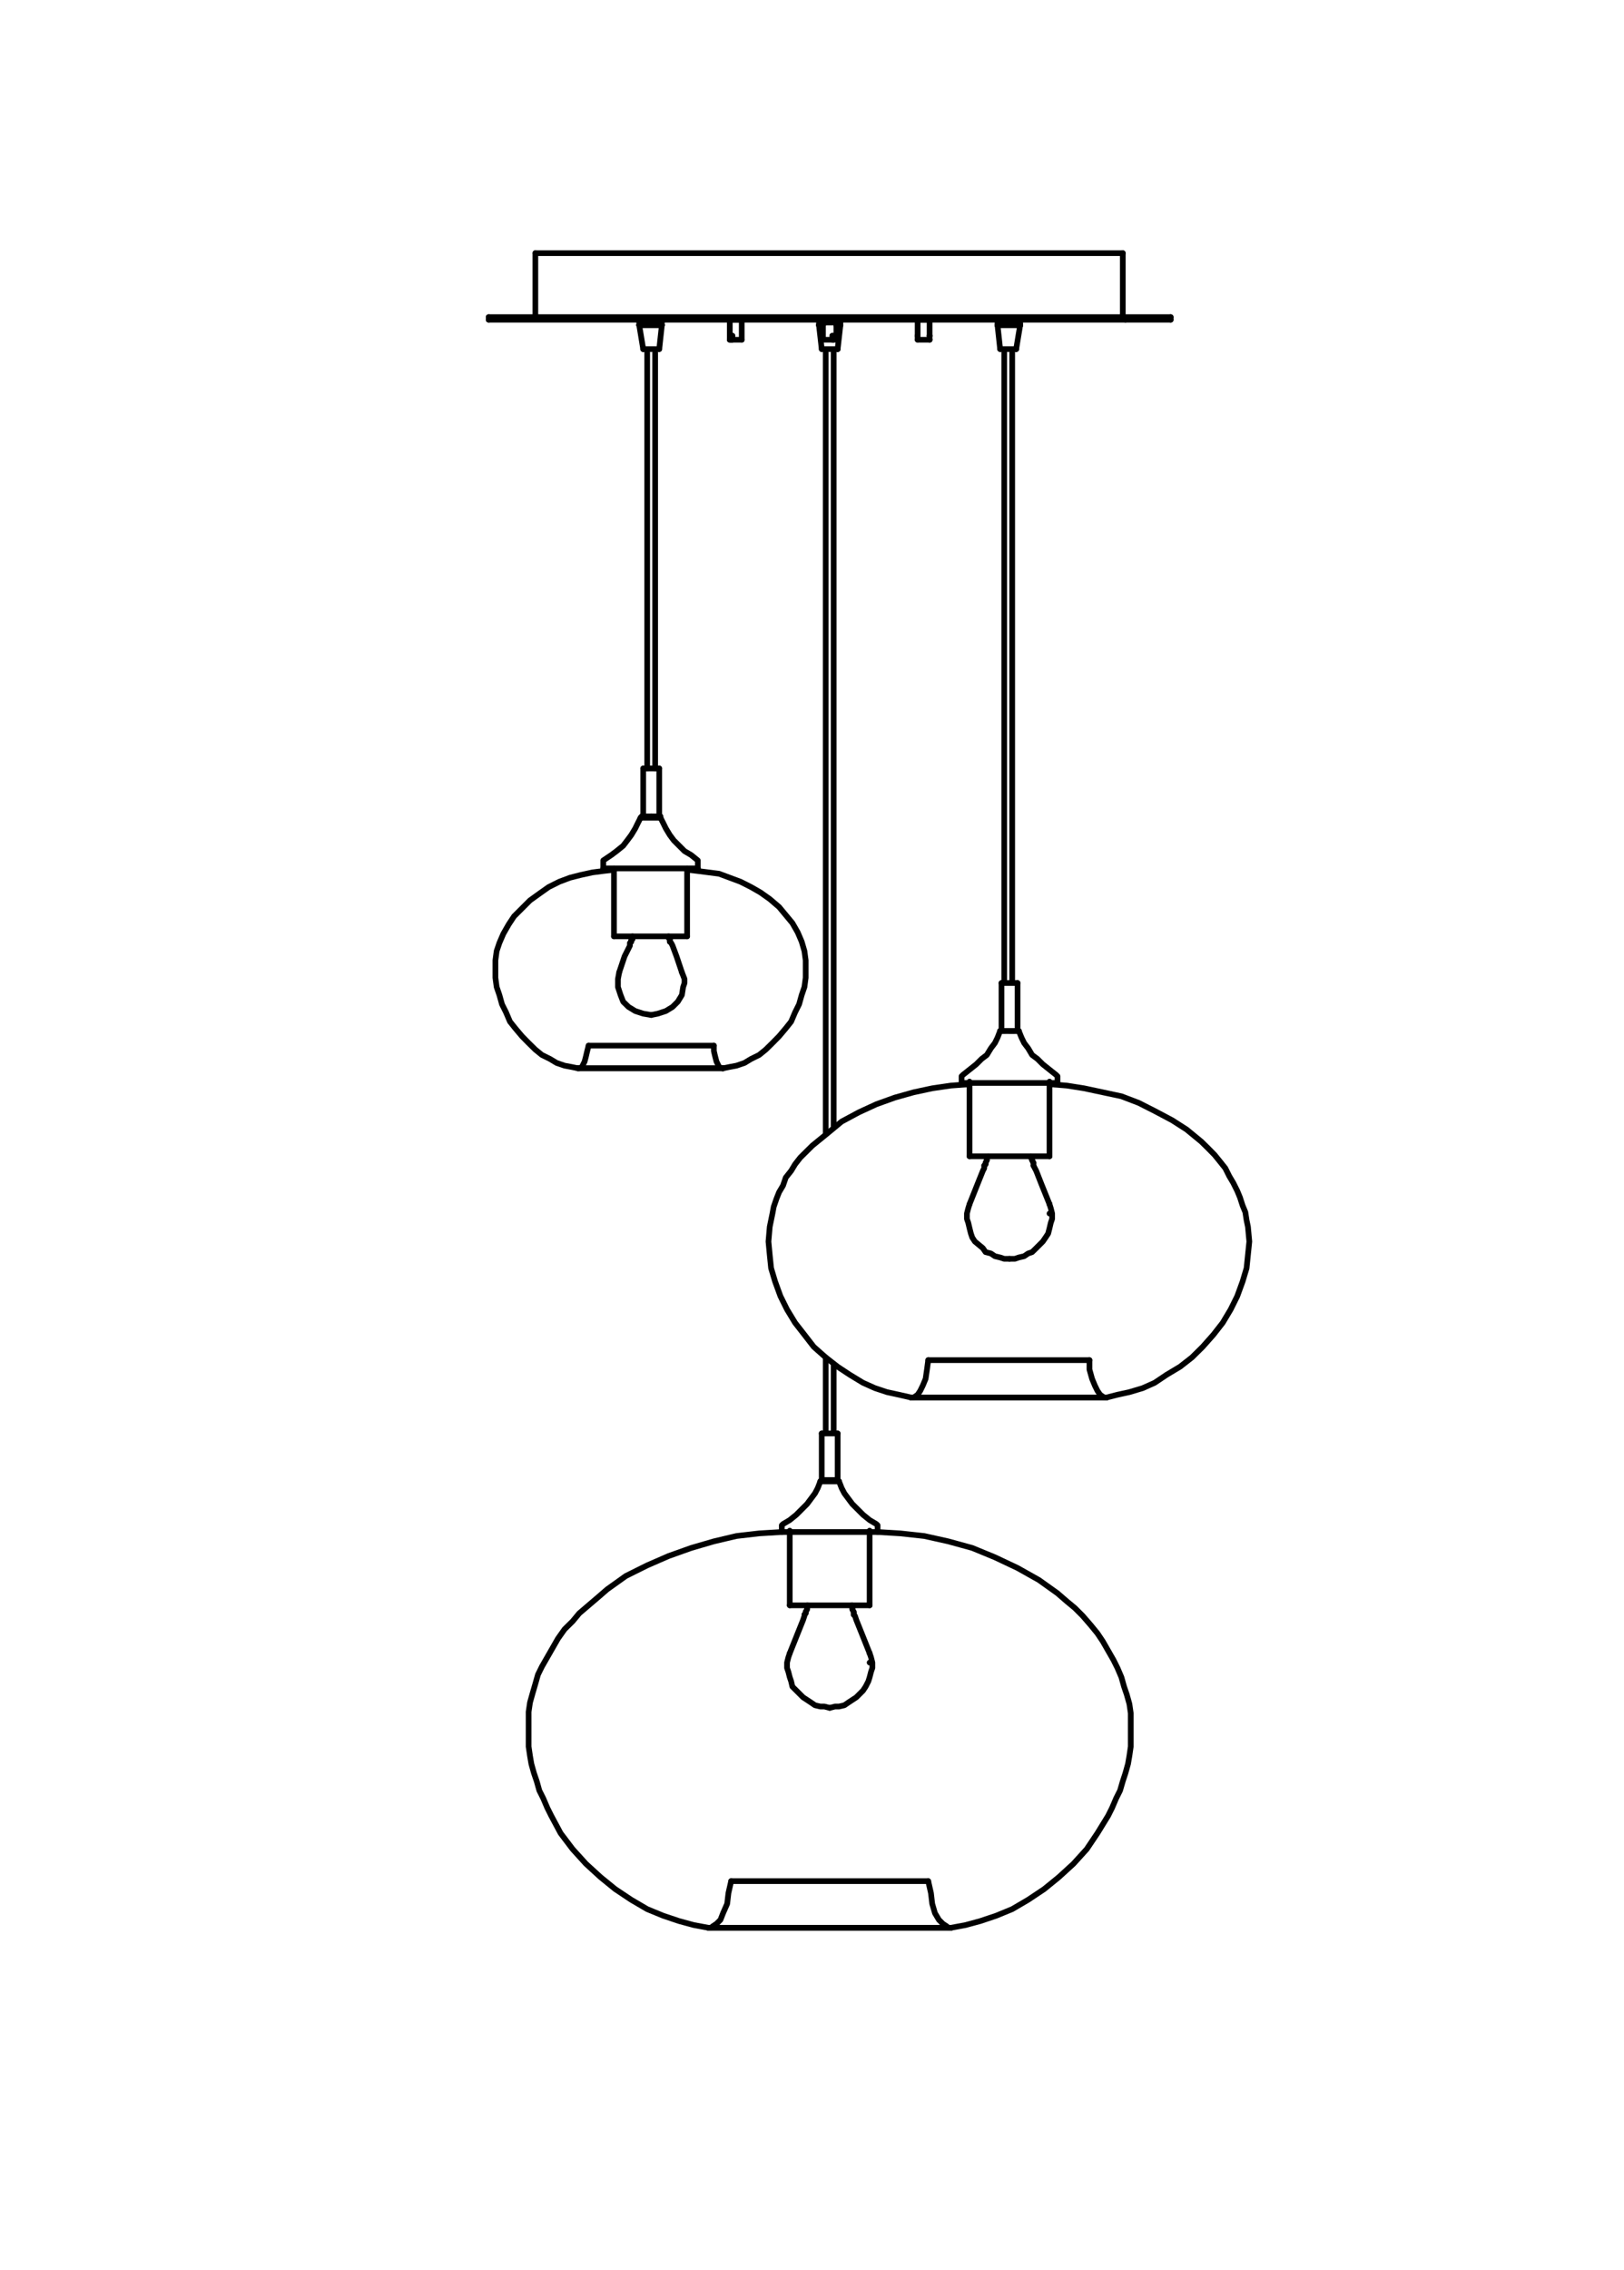 <?xml version="1.0" encoding="UTF-8"?>
<svg id="Livello_2" data-name="Livello 2" xmlns="http://www.w3.org/2000/svg" viewBox="0 0 142.73 199.43">
  <defs>
    <style>
      .cls-1 {
        fill: none;
        stroke: #000;
        stroke-linecap: round;
        stroke-linejoin: round;
        stroke-width: .5px;
      }

      .cls-2 {
        fill: #fff;
        opacity: 0;
        stroke: #1d1d1b;
        stroke-miterlimit: 10;
      }
    </style>
  </defs>
  <g id="RIQUADRI">
    <rect class="cls-2" x="-27.85" y="28.85" width="198.43" height="141.73" transform="translate(171.08 28.35) rotate(90)"/>
  </g>
  <g id="Linee">
    <line class="cls-1" x1="90.83" y1="102.4" x2="90.83" y2="102.16"/>
    <line class="cls-1" x1="70.93" y1="141.38" x2="70.93" y2="141.26"/>
    <line class="cls-1" x1="81.58" y1="119.49" x2="95.75" y2="119.49"/>
    <line class="cls-1" x1="58.87" y1="82.61" x2="58.87" y2="82.49"/>
    <line class="cls-1" x1="76.43" y1="141.03" x2="76.43" y2="134.47"/>
    <line class="cls-1" x1="70.7" y1="141.85" x2="70.81" y2="141.73"/>
    <line class="cls-1" x1="75.03" y1="141.73" x2="75.03" y2="141.61"/>
    <line class="cls-1" x1="70.93" y1="141.26" x2="70.93" y2="141.03"/>
    <polyline class="cls-1" points="63.55 93.85 63.44 93.85 63.2 93.73 63.09 93.5 62.97 93.26 62.85 92.8 62.74 92.33 62.74 91.86"/>
    <line class="cls-1" x1="90.83" y1="102.16" x2="90.71" y2="101.93"/>
    <line class="cls-1" x1="86.5" y1="102.4" x2="86.62" y2="102.28"/>
    <polyline class="cls-1" points="72.92 150.04 72.45 149.92 72.1 149.92 71.63 149.81 71.28 149.57 70.93 149.34 70.58 149.11 69.99 148.52 69.64 148.17 69.53 147.7 69.41 147.35 69.29 146.88 69.17 146.53 69.17 146.06 69.29 145.59 69.41 145.24"/>
    <line class="cls-1" x1="70.81" y1="141.61" x2="70.93" y2="141.38"/>
    <line class="cls-1" x1="86.62" y1="102.28" x2="86.62" y2="102.16"/>
    <line class="cls-1" x1="92.24" y1="106.61" x2="92.24" y2="106.61"/>
    <line class="cls-1" x1="90.71" y1="101.81" x2="90.6" y2="101.69"/>
    <polyline class="cls-1" points="76.43 145.24 75.73 143.49 75.26 142.32 75.14 141.96 75.03 141.85"/>
    <line class="cls-1" x1="55.48" y1="82.61" x2="55.59" y2="82.49"/>
    <line class="cls-1" x1="53.96" y1="82.26" x2="60.39" y2="82.26"/>
    <line class="cls-1" x1="74.91" y1="141.38" x2="74.91" y2="141.26"/>
    <line class="cls-1" x1="60.39" y1="82.26" x2="60.39" y2="76.29"/>
    <polyline class="cls-1" points="57.23 89.17 57.82 89.05 58.52 88.82 59.11 88.46 59.57 88 59.93 87.41 60.04 86.71 60.16 86.36 60.16 86.01 59.93 85.42"/>
    <line class="cls-1" x1="51.73" y1="91.86" x2="62.74" y2="91.86"/>
    <polyline class="cls-1" points="62.38 169.36 62.5 169.36 62.62 169.24 62.97 169.01 63.32 168.66 63.55 168.07 63.91 167.25 64.02 166.31 64.26 165.26"/>
    <line class="cls-1" x1="55.48" y1="82.73" x2="55.48" y2="82.61"/>
    <line class="cls-1" x1="55.59" y1="82.38" x2="55.59" y2="82.26"/>
    <line class="cls-1" x1="74.91" y1="141.26" x2="74.91" y2="141.03"/>
    <line class="cls-1" x1="81.58" y1="165.26" x2="64.26" y2="165.26"/>
    <polyline class="cls-1" points="83.46 169.36 83.34 169.36 83.22 169.24 82.87 169.01 82.52 168.66 82.17 168.07 81.93 167.25 81.82 166.31 81.58 165.26"/>
    <polyline class="cls-1" points="59.93 85.42 59.46 84.02 59.11 83.08 58.99 82.84 58.87 82.73"/>
    <line class="cls-1" x1="90.71" y1="101.93" x2="90.71" y2="101.81"/>
    <line class="cls-1" x1="92.24" y1="101.58" x2="92.24" y2="95.02"/>
    <line class="cls-1" x1="76.43" y1="145.24" x2="76.43" y2="145.24"/>
    <polyline class="cls-1" points="85.21 105.79 85.91 104.03 86.38 102.86 86.5 102.63 86.5 102.4"/>
    <line class="cls-1" x1="58.87" y1="82.49" x2="58.76" y2="82.38"/>
    <line class="cls-1" x1="70.93" y1="141.03" x2="71.05" y2="141.03"/>
    <polyline class="cls-1" points="72.92 150.04 73.39 149.92 73.74 149.92 74.21 149.81 74.56 149.57 74.91 149.34 75.26 149.11 75.85 148.52 76.08 148.17 76.32 147.7 76.43 147.35 76.55 146.88 76.67 146.53 76.67 146.06 76.55 145.59 76.43 145.24"/>
    <line class="cls-1" x1="70.81" y1="141.73" x2="70.81" y2="141.61"/>
    <line class="cls-1" x1="85.21" y1="101.58" x2="92.24" y2="101.58"/>
    <line class="cls-1" x1="69.41" y1="141.03" x2="69.41" y2="134.47"/>
    <polyline class="cls-1" points="80.18 122.77 80.3 122.77 80.65 122.53 80.88 122.18 81.11 121.71 81.35 121.13 81.47 120.31 81.58 119.49"/>
    <polyline class="cls-1" points="57.23 89.17 56.53 89.05 55.83 88.82 55.24 88.46 54.77 88 54.54 87.41 54.31 86.71 54.31 86.01 54.42 85.42"/>
    <line class="cls-1" x1="86.62" y1="102.16" x2="86.73" y2="101.93"/>
    <line class="cls-1" x1="86.73" y1="101.93" x2="86.73" y2="101.81"/>
    <line class="cls-1" x1="86.73" y1="101.69" x2="86.85" y2="101.58"/>
    <line class="cls-1" x1="86.73" y1="101.81" x2="86.73" y2="101.69"/>
    <line class="cls-1" x1="76.43" y1="146.06" x2="76.43" y2="146.06"/>
    <line class="cls-1" x1="58.87" y1="82.73" x2="58.87" y2="82.61"/>
    <line class="cls-1" x1="85.21" y1="101.58" x2="85.21" y2="95.02"/>
    <line class="cls-1" x1="92.24" y1="105.79" x2="92.24" y2="105.79"/>
    <polyline class="cls-1" points="50.79 93.85 50.91 93.85 51.15 93.73 51.26 93.5 51.38 93.26 51.5 92.8 51.61 92.33 51.73 91.86"/>
    <line class="cls-1" x1="55.59" y1="82.49" x2="55.59" y2="82.38"/>
    <line class="cls-1" x1="74.91" y1="141.03" x2="74.79" y2="141.03"/>
    <polyline class="cls-1" points="54.42 85.42 54.89 84.02 55.36 83.08 55.36 82.84 55.48 82.73"/>
    <polyline class="cls-1" points="88.72 110.59 89.19 110.59 89.54 110.47 90.01 110.36 90.36 110.12 90.71 110 91.07 109.65 91.65 109.07 91.89 108.72 92.12 108.37 92.24 107.9 92.35 107.43 92.47 107.08 92.47 106.61 92.35 106.14 92.24 105.79"/>
    <line class="cls-1" x1="75.03" y1="141.85" x2="75.03" y2="141.73"/>
    <line class="cls-1" x1="75.03" y1="141.61" x2="74.91" y2="141.38"/>
    <line class="cls-1" x1="69.41" y1="141.03" x2="76.43" y2="141.03"/>
    <line class="cls-1" x1="90.6" y1="101.69" x2="90.6" y2="101.58"/>
    <polyline class="cls-1" points="97.15 122.77 97.04 122.77 96.69 122.53 96.45 122.18 96.22 121.71 95.98 121.13 95.75 120.31 95.75 119.49"/>
    <polyline class="cls-1" points="88.72 110.59 88.26 110.59 87.9 110.47 87.44 110.36 87.09 110.12 86.62 110 86.38 109.65 85.68 109.07 85.45 108.72 85.33 108.37 85.21 107.9 85.1 107.43 84.98 107.08 84.98 106.61 85.1 106.14 85.21 105.79"/>
    <polyline class="cls-1" points="92.24 105.79 91.53 104.03 91.07 102.86 90.95 102.63 90.83 102.4"/>
    <line class="cls-1" x1="53.96" y1="82.26" x2="53.96" y2="76.29"/>
    <polyline class="cls-1" points="69.41 145.24 70.11 143.49 70.58 142.32 70.7 141.96 70.7 141.85"/>
    <line class="cls-1" x1="58.76" y1="82.38" x2="58.76" y2="82.26"/>
    <line class="cls-1" x1="56.18" y1="28.56" x2="58.17" y2="28.56"/>
    <line class="cls-1" x1="71.98" y1="28.56" x2="72.33" y2="28.56"/>
    <line class="cls-1" x1="73.51" y1="28.56" x2="73.86" y2="28.56"/>
    <line class="cls-1" x1="87.67" y1="28.56" x2="89.66" y2="28.56"/>
    <line class="cls-1" x1="87.67" y1="28.56" x2="89.66" y2="28.56"/>
    <line class="cls-1" x1="71.98" y1="28.56" x2="72.33" y2="28.56"/>
    <line class="cls-1" x1="73.51" y1="28.56" x2="73.86" y2="28.56"/>
    <line class="cls-1" x1="56.18" y1="28.56" x2="58.17" y2="28.56"/>
    <line class="cls-1" x1="73.74" y1="130.14" x2="72.1" y2="130.14"/>
    <polyline class="cls-1" points="73.74 130.14 73.97 130.73 74.21 131.19 74.56 131.66 74.91 132.13 75.38 132.6 75.85 133.07 76.43 133.54 77.02 133.89 77.13 134 77.13 134.59"/>
    <line class="cls-1" x1="73.62" y1="130.02" x2="73.74" y2="130.14"/>
    <line class="cls-1" x1="73.62" y1="130.02" x2="73.62" y2="125.93"/>
    <line class="cls-1" x1="72.22" y1="125.93" x2="73.62" y2="125.93"/>
    <line class="cls-1" x1="62.27" y1="169.36" x2="83.57" y2="169.36"/>
    <line class="cls-1" x1="83.57" y1="169.36" x2="83.57" y2="169.36"/>
    <line class="cls-1" x1="83.46" y1="169.36" x2="83.46" y2="169.36"/>
    <polyline class="cls-1" points="77.13 134.59 79.12 134.71 81.23 134.94 83.34 135.41 85.45 135.99 87.44 136.81 89.43 137.75 91.3 138.8 92.94 139.97 93.76 140.68 94.46 141.26 95.16 141.96 95.87 142.78 96.45 143.49 96.92 144.19 97.39 145.01 97.86 145.83 98.21 146.53 98.56 147.35 98.79 148.17 99.03 148.87 99.26 149.69 99.38 150.51 99.38 153.44 99.26 154.26 99.14 154.96 98.91 155.78 98.68 156.48 98.44 157.3 98.09 158 97.74 158.82 97.39 159.52 96.45 161.05 95.51 162.45 94.34 163.74 93.06 164.91 91.77 165.96 90.36 166.9 88.96 167.72 87.55 168.3 86.15 168.77 84.86 169.12 83.57 169.36"/>
    <line class="cls-1" x1="60.39" y1="76.41" x2="60.39" y2="76.29"/>
    <line class="cls-1" x1="58.05" y1="71.84" x2="56.3" y2="71.84"/>
    <polyline class="cls-1" points="58.05 71.84 58.29 72.31 58.52 72.78 58.87 73.36 59.22 73.83 59.69 74.3 60.16 74.77 60.75 75.12 61.33 75.59 61.33 76.29"/>
    <line class="cls-1" x1="53.02" y1="76.29" x2="61.33" y2="76.29"/>
    <polyline class="cls-1" points="57.94 71.72 58.05 71.72 58.05 71.84"/>
    <line class="cls-1" x1="57.94" y1="71.72" x2="57.94" y2="67.51"/>
    <line class="cls-1" x1="56.53" y1="67.51" x2="57.94" y2="67.51"/>
    <line class="cls-1" x1="63.55" y1="93.85" x2="50.79" y2="93.85"/>
    <polyline class="cls-1" points="53.96 76.41 53.02 76.52 52.08 76.64 51.03 76.87 50.09 77.11 49.16 77.46 48.22 77.93 47.4 78.51 46.58 79.1 45.88 79.8 45.18 80.5 44.71 81.21 44.24 82.03 43.89 82.84 43.65 83.55 43.54 84.37 43.54 85.89 43.65 86.71 43.89 87.41 44.12 88.23 44.47 88.93 44.82 89.75 45.29 90.34 45.88 91.04 46.46 91.63 47.05 92.21 47.63 92.68 48.34 93.03 48.92 93.38 49.62 93.62 50.21 93.73 50.79 93.85"/>
    <line class="cls-1" x1="92.24" y1="95.25" x2="92.24" y2="95.14"/>
    <line class="cls-1" x1="89.43" y1="90.57" x2="89.43" y2="86.36"/>
    <line class="cls-1" x1="88.02" y1="86.36" x2="89.43" y2="86.36"/>
    <line class="cls-1" x1="89.54" y1="90.57" x2="87.9" y2="90.57"/>
    <polyline class="cls-1" points="89.54 90.57 89.78 91.16 90.01 91.63 90.36 92.09 90.71 92.68 91.18 93.03 91.65 93.5 92.24 93.97 92.82 94.43 92.94 94.55 92.94 95.14"/>
    <line class="cls-1" x1="84.51" y1="95.14" x2="92.94" y2="95.14"/>
    <line class="cls-1" x1="89.43" y1="90.57" x2="89.54" y2="90.57"/>
    <line class="cls-1" x1="97.27" y1="122.77" x2="80.06" y2="122.77"/>
    <line class="cls-1" x1="80.06" y1="122.77" x2="80.06" y2="122.77"/>
    <line class="cls-1" x1="80.06" y1="122.77" x2="80.18" y2="122.77"/>
    <polyline class="cls-1" points="85.21 95.25 83.57 95.37 81.93 95.61 80.3 95.96 78.66 96.42 77.02 97.01 75.5 97.71 73.97 98.53 72.69 99.59 71.4 100.64 70.34 101.69 69.88 102.28 69.53 102.86 69.06 103.45 68.82 104.15 68.47 104.74 68.24 105.32 68 106.02 67.89 106.61 67.65 107.78 67.54 109.07 67.65 110.24 67.77 111.41 68.12 112.58 68.59 113.87 69.17 115.04 69.88 116.21 70.7 117.26 71.52 118.32 72.57 119.25 73.62 120.07 74.68 120.77 75.85 121.48 76.9 121.95 77.95 122.3 79.01 122.53 80.06 122.77"/>
    <line class="cls-1" x1="73.27" y1="119.84" x2="73.27" y2="125.93"/>
    <line class="cls-1" x1="72.57" y1="119.25" x2="72.57" y2="125.93"/>
    <polyline class="cls-1" points="72.1 130.14 71.87 130.73 71.63 131.19 71.28 131.66 70.93 132.13 70.46 132.6 69.99 133.07 69.41 133.54 68.82 133.89 68.71 134 68.71 134.59"/>
    <line class="cls-1" x1="72.92" y1="130.02" x2="73.62" y2="130.02"/>
    <line class="cls-1" x1="72.22" y1="130.02" x2="72.92" y2="130.02"/>
    <line class="cls-1" x1="72.22" y1="130.02" x2="72.1" y2="130.14"/>
    <line class="cls-1" x1="72.22" y1="130.02" x2="72.22" y2="125.93"/>
    <line class="cls-1" x1="83.46" y1="169.36" x2="83.46" y2="169.36"/>
    <polyline class="cls-1" points="83.57 169.36 83.46 169.36 62.27 169.36"/>
    <line class="cls-1" x1="62.27" y1="169.36" x2="62.27" y2="169.36"/>
    <line class="cls-1" x1="62.38" y1="169.36" x2="62.38" y2="169.36"/>
    <polyline class="cls-1" points="68.71 134.59 66.72 134.71 64.73 134.94 62.74 135.41 60.75 135.99 58.76 136.7 56.88 137.52 55.01 138.45 53.37 139.62 52.55 140.33 51.73 141.03 50.91 141.73 50.33 142.43 49.62 143.13 49.04 143.95 48.57 144.77 48.1 145.59 47.63 146.41 47.28 147.12 47.05 147.93 46.81 148.75 46.58 149.57 46.46 150.39 46.46 153.44 46.58 154.26 46.7 154.96 46.93 155.78 47.17 156.48 47.4 157.3 47.75 158 48.1 158.82 48.45 159.52 49.27 161.05 50.33 162.45 51.5 163.74 52.78 164.91 54.07 165.96 55.48 166.9 56.88 167.72 58.29 168.3 59.69 168.77 60.98 169.12 62.27 169.36"/>
    <line class="cls-1" x1="53.96" y1="76.41" x2="53.96" y2="76.29"/>
    <polyline class="cls-1" points="56.3 71.84 56.06 72.31 55.83 72.78 55.48 73.36 55.13 73.83 54.77 74.3 54.19 74.77 53.72 75.12 53.02 75.59 53.02 76.29"/>
    <line class="cls-1" x1="57.23" y1="71.72" x2="57.94" y2="71.72"/>
    <line class="cls-1" x1="56.41" y1="71.72" x2="57.23" y2="71.72"/>
    <polyline class="cls-1" points="56.41 71.72 56.41 71.72 56.3 71.84"/>
    <line class="cls-1" x1="56.53" y1="71.72" x2="56.53" y2="67.51"/>
    <line class="cls-1" x1="63.55" y1="93.85" x2="63.55" y2="93.85"/>
    <line class="cls-1" x1="63.55" y1="93.85" x2="50.79" y2="93.85"/>
    <line class="cls-1" x1="63.55" y1="93.85" x2="63.55" y2="93.85"/>
    <line class="cls-1" x1="63.55" y1="93.85" x2="63.55" y2="93.85"/>
    <polyline class="cls-1" points="60.39 76.41 61.33 76.52 62.27 76.64 63.2 76.76 64.14 77.11 65.08 77.46 66.01 77.93 66.83 78.4 67.65 78.98 68.47 79.68 69.06 80.39 69.64 81.09 70.11 81.91 70.46 82.73 70.7 83.55 70.81 84.37 70.81 85.89 70.7 86.71 70.46 87.41 70.23 88.23 69.88 88.93 69.53 89.75 69.06 90.34 68.47 91.04 67.89 91.63 67.3 92.21 66.72 92.68 66.01 93.03 65.43 93.38 64.73 93.62 64.14 93.73 63.55 93.85"/>
    <line class="cls-1" x1="85.21" y1="95.25" x2="85.21" y2="95.14"/>
    <line class="cls-1" x1="88.02" y1="90.57" x2="88.02" y2="86.36"/>
    <polyline class="cls-1" points="87.9 90.57 87.67 91.16 87.44 91.63 87.09 92.09 86.73 92.68 86.27 93.03 85.8 93.5 85.21 93.97 84.63 94.43 84.51 94.55 84.51 95.14"/>
    <line class="cls-1" x1="88.72" y1="90.57" x2="88.84" y2="90.57"/>
    <line class="cls-1" x1="88.84" y1="90.57" x2="88.96" y2="90.57"/>
    <line class="cls-1" x1="88.96" y1="90.57" x2="89.08" y2="90.57"/>
    <line class="cls-1" x1="89.08" y1="90.57" x2="89.43" y2="90.57"/>
    <line class="cls-1" x1="88.84" y1="90.57" x2="88.84" y2="90.57"/>
    <line class="cls-1" x1="88.96" y1="90.57" x2="88.96" y2="90.57"/>
    <line class="cls-1" x1="89.08" y1="90.57" x2="89.08" y2="90.57"/>
    <line class="cls-1" x1="88.02" y1="90.57" x2="88.02" y2="90.57"/>
    <line class="cls-1" x1="88.26" y1="90.57" x2="88.72" y2="90.57"/>
    <line class="cls-1" x1="88.02" y1="90.57" x2="88.26" y2="90.57"/>
    <line class="cls-1" x1="88.02" y1="90.57" x2="87.9" y2="90.57"/>
    <line class="cls-1" x1="97.27" y1="122.77" x2="97.15" y2="122.77"/>
    <line class="cls-1" x1="97.15" y1="122.77" x2="80.06" y2="122.77"/>
    <line class="cls-1" x1="97.15" y1="122.77" x2="97.15" y2="122.77"/>
    <polyline class="cls-1" points="92.24 95.25 93.76 95.37 95.28 95.61 96.92 95.96 98.56 96.31 100.08 96.89 101.48 97.6 103.01 98.41 104.29 99.23 105.58 100.29 106.17 100.87 106.75 101.46 107.22 102.04 107.69 102.63 108.04 103.33 108.39 103.92 108.74 104.62 108.98 105.2 109.21 105.91 109.45 106.49 109.56 107.2 109.68 107.78 109.8 109.07 109.68 110.24 109.56 111.41 109.21 112.58 108.74 113.87 108.16 115.04 107.46 116.21 106.64 117.26 105.7 118.32 104.76 119.25 103.71 120.07 102.54 120.77 101.48 121.48 100.43 121.95 99.26 122.3 98.21 122.53 97.27 122.77"/>
    <line class="cls-1" x1="57.58" y1="30.99" x2="57.58" y2="67.51"/>
    <line class="cls-1" x1="56.88" y1="67.51" x2="56.88" y2="30.99"/>
    <line class="cls-1" x1="73.27" y1="30.99" x2="73.27" y2="98.93"/>
    <line class="cls-1" x1="72.57" y1="30.99" x2="72.57" y2="99.59"/>
    <line class="cls-1" x1="88.96" y1="30.99" x2="88.96" y2="86.36"/>
    <line class="cls-1" x1="88.26" y1="86.36" x2="88.26" y2="30.99"/>
    <line class="cls-1" x1="73.86" y1="28.56" x2="73.86" y2="28.56"/>
    <line class="cls-1" x1="71.98" y1="28.56" x2="71.98" y2="28.56"/>
    <line class="cls-1" x1="72.22" y1="30.67" x2="71.98" y2="28.56"/>
    <line class="cls-1" x1="73.86" y1="28.56" x2="73.62" y2="30.67"/>
    <line class="cls-1" x1="71.98" y1="28.56" x2="71.98" y2="28.09"/>
    <line class="cls-1" x1="73.86" y1="28.09" x2="73.86" y2="28.56"/>
    <line class="cls-1" x1="72.33" y1="28.09" x2="72.33" y2="28.09"/>
    <line class="cls-1" x1="73.51" y1="28.09" x2="73.51" y2="28.09"/>
    <line class="cls-1" x1="89.66" y1="28.56" x2="89.66" y2="28.56"/>
    <line class="cls-1" x1="87.67" y1="28.56" x2="87.67" y2="28.56"/>
    <line class="cls-1" x1="89.66" y1="28.56" x2="89.31" y2="30.67"/>
    <line class="cls-1" x1="89.66" y1="28.09" x2="89.66" y2="28.56"/>
    <line class="cls-1" x1="89.19" y1="28.09" x2="89.19" y2="28.09"/>
    <line class="cls-1" x1="56.65" y1="28.09" x2="56.65" y2="28.09"/>
    <line class="cls-1" x1="57.7" y1="28.09" x2="57.7" y2="28.09"/>
    <line class="cls-1" x1="58.17" y1="28.56" x2="58.17" y2="28.56"/>
    <line class="cls-1" x1="56.18" y1="28.56" x2="56.18" y2="28.56"/>
    <line class="cls-1" x1="56.53" y1="30.67" x2="56.18" y2="28.56"/>
    <line class="cls-1" x1="58.17" y1="28.56" x2="57.94" y2="30.67"/>
    <line class="cls-1" x1="56.18" y1="28.56" x2="56.18" y2="28.09"/>
    <line class="cls-1" x1="58.17" y1="28.09" x2="58.17" y2="28.56"/>
    <line class="cls-1" x1="72.1" y1="28.33" x2="72.1" y2="28.09"/>
    <line class="cls-1" x1="73.74" y1="28.09" x2="73.74" y2="28.33"/>
    <line class="cls-1" x1="72.33" y1="28.33" x2="72.33" y2="29.85"/>
    <line class="cls-1" x1="73.51" y1="28.33" x2="73.51" y2="29.85"/>
    <line class="cls-1" x1="80.65" y1="29.5" x2="80.65" y2="28.09"/>
    <line class="cls-1" x1="81.7" y1="28.09" x2="81.7" y2="29.5"/>
    <line class="cls-1" x1="64.14" y1="29.85" x2="64.14" y2="28.09"/>
    <line class="cls-1" x1="65.19" y1="28.09" x2="65.19" y2="29.85"/>
    <line class="cls-1" x1="47.05" y1="27.86" x2="47.05" y2="22.24"/>
    <line class="cls-1" x1="98.68" y1="22.24" x2="98.68" y2="27.86"/>
    <line class="cls-1" x1="42.95" y1="28.09" x2="42.95" y2="27.86"/>
    <line class="cls-1" x1="102.89" y1="27.86" x2="102.89" y2="28.09"/>
    <line class="cls-1" x1="73.62" y1="30.67" x2="73.62" y2="30.67"/>
    <line class="cls-1" x1="73.62" y1="30.67" x2="72.22" y2="30.67"/>
    <line class="cls-1" x1="73.86" y1="28.09" x2="73.74" y2="28.09"/>
    <line class="cls-1" x1="72.1" y1="28.09" x2="71.98" y2="28.09"/>
    <line class="cls-1" x1="89.31" y1="30.67" x2="89.31" y2="30.67"/>
    <line class="cls-1" x1="87.67" y1="28.56" x2="87.9" y2="30.67"/>
    <line class="cls-1" x1="87.67" y1="28.09" x2="87.67" y2="28.56"/>
    <line class="cls-1" x1="89.31" y1="30.67" x2="87.9" y2="30.67"/>
    <line class="cls-1" x1="89.66" y1="28.09" x2="87.67" y2="28.09"/>
    <line class="cls-1" x1="88.14" y1="28.09" x2="88.14" y2="28.09"/>
    <line class="cls-1" x1="56.53" y1="30.67" x2="56.53" y2="30.67"/>
    <line class="cls-1" x1="56.53" y1="30.67" x2="57.94" y2="30.67"/>
    <polyline class="cls-1" points="58.17 28.09 56.3 28.09 56.18 28.09"/>
    <polyline class="cls-1" points="73.74 28.33 73.62 28.33 72.1 28.33"/>
    <polyline class="cls-1" points="73.74 28.09 73.62 28.09 72.1 28.09"/>
    <line class="cls-1" x1="73.15" y1="29.85" x2="72.33" y2="29.85"/>
    <line class="cls-1" x1="73.51" y1="29.85" x2="73.27" y2="29.85"/>
    <line class="cls-1" x1="73.27" y1="29.5" x2="73.27" y2="29.85"/>
    <line class="cls-1" x1="73.27" y1="29.5" x2="73.15" y2="29.5"/>
    <line class="cls-1" x1="73.15" y1="29.85" x2="73.15" y2="29.5"/>
    <line class="cls-1" x1="73.27" y1="29.85" x2="73.15" y2="29.85"/>
    <line class="cls-1" x1="81.7" y1="29.85" x2="81.7" y2="29.5"/>
    <line class="cls-1" x1="81.7" y1="29.85" x2="81.7" y2="29.85"/>
    <line class="cls-1" x1="81.7" y1="28.09" x2="80.65" y2="28.09"/>
    <line class="cls-1" x1="81.7" y1="29.85" x2="80.65" y2="29.85"/>
    <line class="cls-1" x1="80.65" y1="29.5" x2="80.65" y2="29.85"/>
    <line class="cls-1" x1="80.65" y1="29.5" x2="80.65" y2="29.5"/>
    <line class="cls-1" x1="81.7" y1="29.5" x2="81.7" y2="29.5"/>
    <line class="cls-1" x1="65.19" y1="29.85" x2="64.37" y2="29.85"/>
    <line class="cls-1" x1="64.37" y1="29.5" x2="64.37" y2="29.85"/>
    <line class="cls-1" x1="64.26" y1="29.85" x2="64.26" y2="29.5"/>
    <line class="cls-1" x1="64.26" y1="29.85" x2="64.14" y2="29.85"/>
    <line class="cls-1" x1="65.19" y1="28.09" x2="64.14" y2="28.09"/>
    <line class="cls-1" x1="64.14" y1="29.85" x2="64.14" y2="29.85"/>
    <line class="cls-1" x1="64.37" y1="29.5" x2="64.26" y2="29.5"/>
    <line class="cls-1" x1="64.37" y1="29.85" x2="64.26" y2="29.85"/>
    <line class="cls-1" x1="98.68" y1="22.24" x2="47.05" y2="22.24"/>
    <line class="cls-1" x1="102.89" y1="28.09" x2="98.91" y2="28.09"/>
    <line class="cls-1" x1="98.91" y1="28.09" x2="42.95" y2="28.09"/>
    <line class="cls-1" x1="102.89" y1="27.86" x2="42.95" y2="27.86"/>
    <line class="cls-1" x1="68.71" y1="134.59" x2="77.13" y2="134.59"/>
  </g>
</svg>